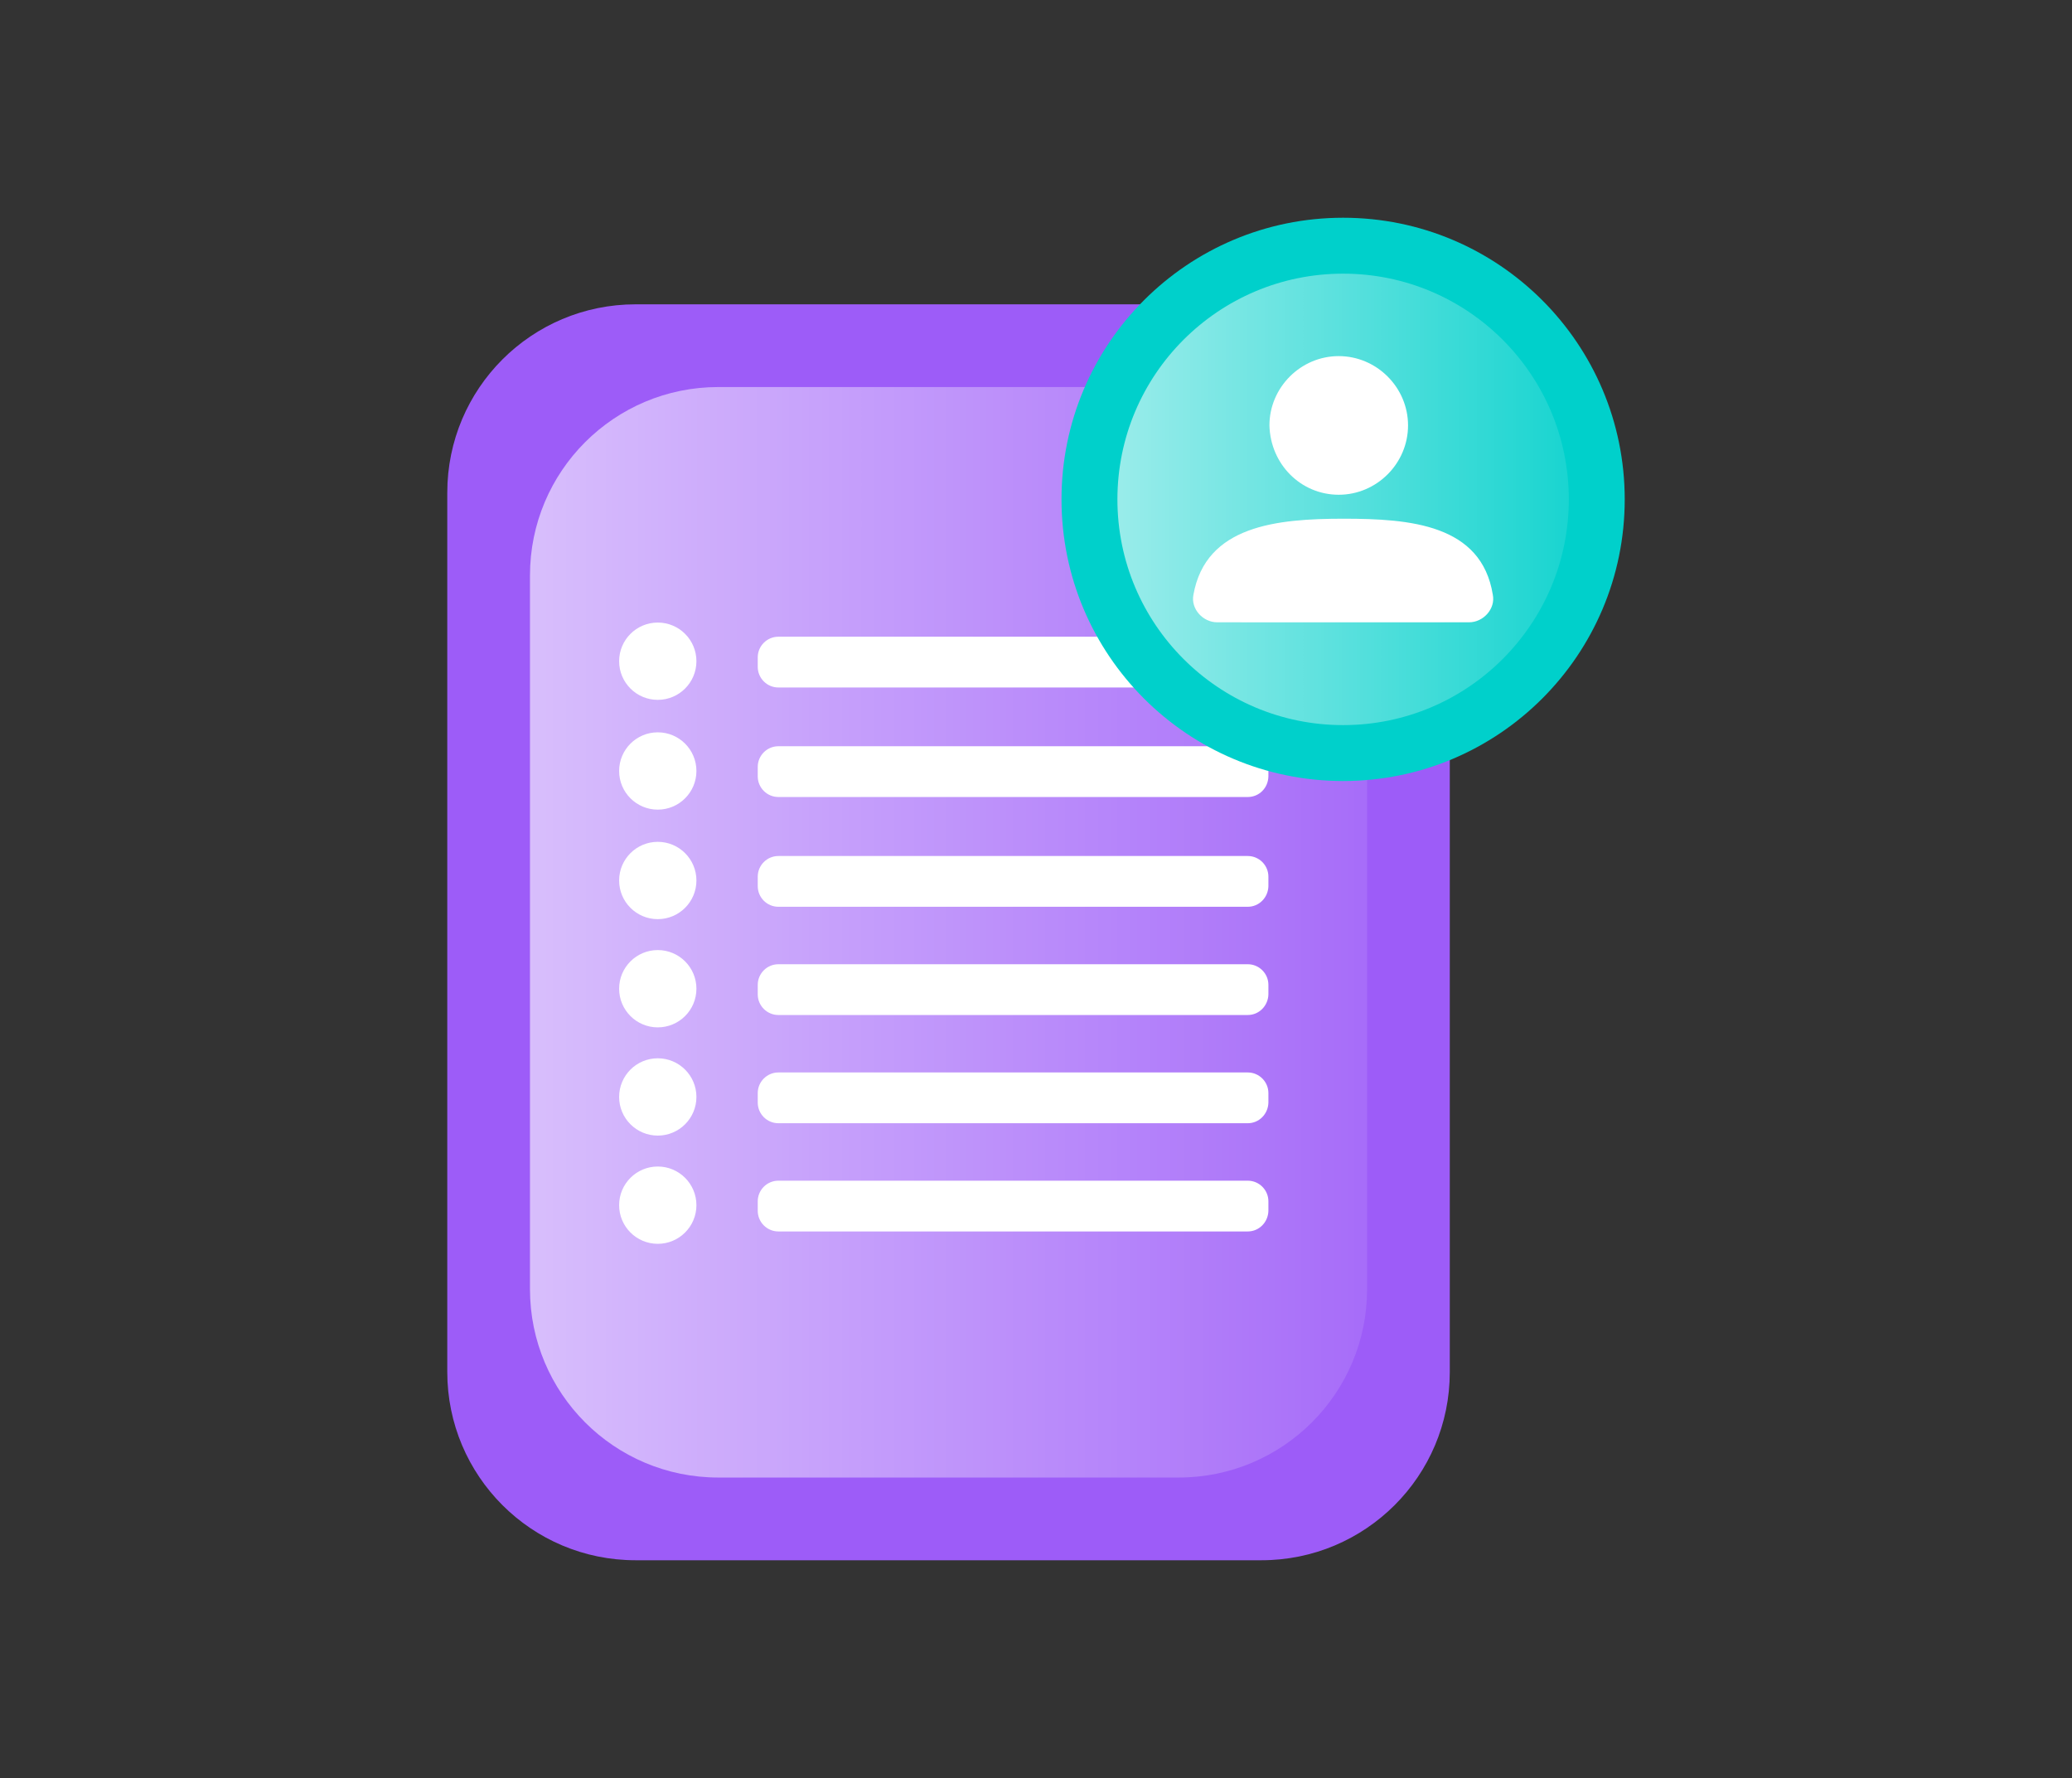 <?xml version="1.0" encoding="utf-8"?>
<!-- Generator: Adobe Illustrator 27.1.1, SVG Export Plug-In . SVG Version: 6.00 Build 0)  -->
<svg version="1.1" id="Layer_1" xmlns="http://www.w3.org/2000/svg" xmlns:xlink="http://www.w3.org/1999/xlink" x="0px" y="0px"
	 viewBox="0 0 804.2 690" style="enable-background:new 0 0 804.2 690;" xml:space="preserve">
<rect x="0" y="0" width="804.2" height="690" fill="#333333" stroke="none"/>
<style type="text/css">
	.st0{fill:#09CBC8;}
	.st1{opacity:0.7;fill:url(#SVGID_1_);}
	.st2{fill:#FFA715;}
	.st3{opacity:0.7;fill:url(#SVGID_00000122698488027491686650000004930355567845468324_);}
	.st4{fill:#FFFFFF;}
	.st5{fill:url(#SVGID_00000116193904794829419070000006331123322953733014_);}
	.st6{fill:url(#SVGID_00000065047945647948899080000010783025866988965030_);}
	.st7{fill:#9D5CF8;}
	.st8{opacity:0.7;fill:url(#SVGID_00000098217855111116316120000015159482874310084996_);}
	.st9{fill:url(#SVGID_00000028296894163632530320000005090895406456238979_);}
	.st10{fill:url(#SVGID_00000050623056716525130530000015601267730828943503_);}
	.st11{opacity:0.7;fill:url(#SVGID_00000142857267436182972730000007602943928300419511_);}
	.st12{fill:#EBF0FD;}
	.st13{fill:url(#SVGID_00000151540846659884436920000012878859602606578615_);}
	.st14{fill:#FFFFFF;stroke:#FFFFFF;stroke-width:0.951;stroke-miterlimit:10;}
	.st15{fill:#0092F9;}
	.st16{fill:url(#SVGID_00000097482600653430743490000015428370279727990154_);}
	.st17{fill:url(#SVGID_00000059301179148375928350000010053876495068137610_);}
	.st18{fill:#D54017;}
	.st19{fill:url(#SVGID_00000000190815524915100430000015534184749183565721_);}
	.st20{fill:none;stroke:#FFFFFF;stroke-width:11.293;stroke-linecap:round;stroke-linejoin:round;stroke-miterlimit:10;}
	.st21{clip-path:url(#SVGID_00000078765678586175875400000015325062686191991979_);}
	.st22{fill:#00D0CB;}
	.st23{fill:url(#SVGID_00000181792787721934999910000003125459086374737537_);}
	.st24{fill:url(#SVGID_00000042738022367808037120000009945063871292192416_);}
	.st25{fill:url(#SVGID_00000116204165114108193120000000139656831442077056_);}
	.st26{fill:url(#SVGID_00000044881863077562628500000017029328608666456723_);}
	.st27{fill:url(#SVGID_00000173853556094067973360000000994610405877049508_);}
	.st28{clip-path:url(#SVGID_00000060737648607908760290000006599624538024376461_);}
	.st29{fill:url(#SVGID_00000122679354072326498050000004477753939245332155_);}
	.st30{fill:url(#SVGID_00000082337773172348315510000018376016789500791169_);}
	.st31{fill:url(#SVGID_00000029726127161503680970000011022550129022553480_);}
	.st32{fill:url(#SVGID_00000018937930921608044790000002478232772601135526_);}
	.st33{clip-path:url(#SVGID_00000178921291746263676140000016206618922309224634_);}
	.st34{clip-path:url(#SVGID_00000025418090097537275440000015694999094059937961_);}
	.st35{fill:url(#SVGID_00000038402344860624315230000004140502477788402834_);}
	.st36{fill:url(#SVGID_00000115512156317002967880000009149480952122988721_);}
	.st37{fill:url(#SVGID_00000125588344865673009410000002682995999428919700_);}
	.st38{fill:url(#SVGID_00000067936518142296170010000005087688599883962556_);}
	.st39{clip-path:url(#SVGID_00000059289248829855170390000004045286048232550585_);}
</style>
<g>
	<g>
		<path class="st7" d="M489.6,605.5H246.7c-40.4,0-73.1-32.7-73.1-73.1V191.2c0-40.4,32.7-73.1,73.1-73.1h242.9
			c40.4,0,73.1,32.7,73.1,73.1v341.3C562.7,572.8,530,605.5,489.6,605.5z"/>
		<linearGradient id="SVGID_1_" gradientUnits="userSpaceOnUse" x1="205.712" y1="361.807" x2="530.564" y2="361.807">
			<stop  offset="0" style="stop-color:#FFFFFF;stop-opacity:0.6"/>
			<stop  offset="1" style="stop-color:#FFFFFF;stop-opacity:0.1"/>
		</linearGradient>
		<path style="fill:url(#SVGID_1_);" d="M457.5,573.4H278.8c-40.4,0-73.1-32.7-73.1-73.1V223.3c0-40.4,32.7-73.1,73.1-73.1h178.7
			c40.4,0,73.1,32.7,73.1,73.1v277.1C530.6,540.7,497.8,573.4,457.5,573.4z"/>
		<circle class="st4" cx="255.3" cy="341.7" r="15"/>
		<path class="st4" d="M484.3,351.9H302.1c-4.4,0-8-3.6-8-8v-3.7c0-4.4,3.6-8,8-8h182.2c4.4,0,8,3.6,8,8v3.7
			C492.2,348.3,488.7,351.9,484.3,351.9z"/>
		<circle class="st4" cx="255.3" cy="299.2" r="15"/>
		<path class="st4" d="M484.3,309.3H302.1c-4.4,0-8-3.6-8-8v-3.7c0-4.4,3.6-8,8-8h182.2c4.4,0,8,3.6,8,8v3.7
			C492.2,305.8,488.7,309.3,484.3,309.3z"/>
		<circle class="st4" cx="255.3" cy="256.6" r="15"/>
		<path class="st4" d="M484.3,266.8H302.1c-4.4,0-8-3.6-8-8v-3.7c0-4.4,3.6-8,8-8h182.2c4.4,0,8,3.6,8,8v3.7
			C492.2,263.2,488.7,266.8,484.3,266.8z"/>
		<circle class="st4" cx="255.3" cy="383.7" r="15"/>
		<path class="st4" d="M484.3,393.9H302.1c-4.4,0-8-3.6-8-8v-3.7c0-4.4,3.6-8,8-8h182.2c4.4,0,8,3.6,8,8v3.7
			C492.2,390.3,488.7,393.9,484.3,393.9z"/>
		<circle class="st4" cx="255.3" cy="425.7" r="15"/>
		<path class="st4" d="M484.3,435.9H302.1c-4.4,0-8-3.6-8-8v-3.7c0-4.4,3.6-8,8-8h182.2c4.4,0,8,3.6,8,8v3.7
			C492.2,432.3,488.7,435.9,484.3,435.9z"/>
		<circle class="st4" cx="255.3" cy="467.7" r="15"/>
		<path class="st4" d="M484.3,477.9H302.1c-4.4,0-8-3.6-8-8v-3.7c0-4.4,3.6-8,8-8h182.2c4.4,0,8,3.6,8,8v3.7
			C492.2,474.3,488.7,477.9,484.3,477.9z"/>
	</g>
	<circle class="st22" cx="521.3" cy="193.8" r="109.3"/>
	
		<linearGradient id="SVGID_00000097489534986940726210000003300439652830111398_" gradientUnits="userSpaceOnUse" x1="433.687" y1="193.817" x2="608.913" y2="193.817">
		<stop  offset="0" style="stop-color:#FFFFFF;stop-opacity:0.6"/>
		<stop  offset="1" style="stop-color:#FFFFFF;stop-opacity:0.1"/>
	</linearGradient>
	<circle style="fill:url(#SVGID_00000097489534986940726210000003300439652830111398_);" cx="521.3" cy="193.8" r="87.6"/>
	<g>
		<g>
			<g>
				<g>
					<path class="st4" d="M519.6,192c14.8,0,26.9-12.2,26.9-26.9c0-14.8-12.2-26.9-26.9-26.9c-14.8,0-26.9,12.2-26.9,26.9
						C493.1,180.2,504.9,192,519.6,192z"/>
					<path class="st4" d="M521.5,201.3c-25.8,0-53.5,2.6-58.3,29.5c-1.1,5.5,3.7,10.7,9.2,10.7h97.8c5.5,0,10.3-5.2,9.2-10.7
						C575,203.5,547.3,201.3,521.5,201.3z"/>
				</g>
				
					<linearGradient id="SVGID_00000129913652262977561120000007638373210048042420_" gradientUnits="userSpaceOnUse" x1="502.285" y1="165.087" x2="536.994" y2="165.087">
					<stop  offset="0" style="stop-color:#FFFFFF;stop-opacity:0.6"/>
					<stop  offset="1" style="stop-color:#FFFFFF;stop-opacity:0.1"/>
				</linearGradient>
				<path style="fill:url(#SVGID_00000129913652262977561120000007638373210048042420_);" d="M519.6,182.4c9.5,0,17.4-7.8,17.4-17.4
					s-7.8-17.4-17.4-17.4c-9.5,0-17.4,7.8-17.4,17.4C502.5,174.8,510.1,182.4,519.6,182.4z"/>
				
					<linearGradient id="SVGID_00000064354533654151325020000006854661454309275028_" gradientUnits="userSpaceOnUse" x1="474.956" y1="224.364" x2="567.644" y2="224.364">
					<stop  offset="0" style="stop-color:#FFFFFF;stop-opacity:0.6"/>
					<stop  offset="1" style="stop-color:#FFFFFF;stop-opacity:0.1"/>
				</linearGradient>
				<path style="fill:url(#SVGID_00000064354533654151325020000006854661454309275028_);" d="M521.4,207.2
					c-20.5,0-42.5,2.2-46.4,25.1c-0.9,4.7,2.9,9.1,7.3,9.1h77.8c4.4,0,8.2-4.4,7.3-9.1C564,209.1,542,207.2,521.4,207.2z"/>
			</g>
		</g>
	</g>
</g>
</svg>
